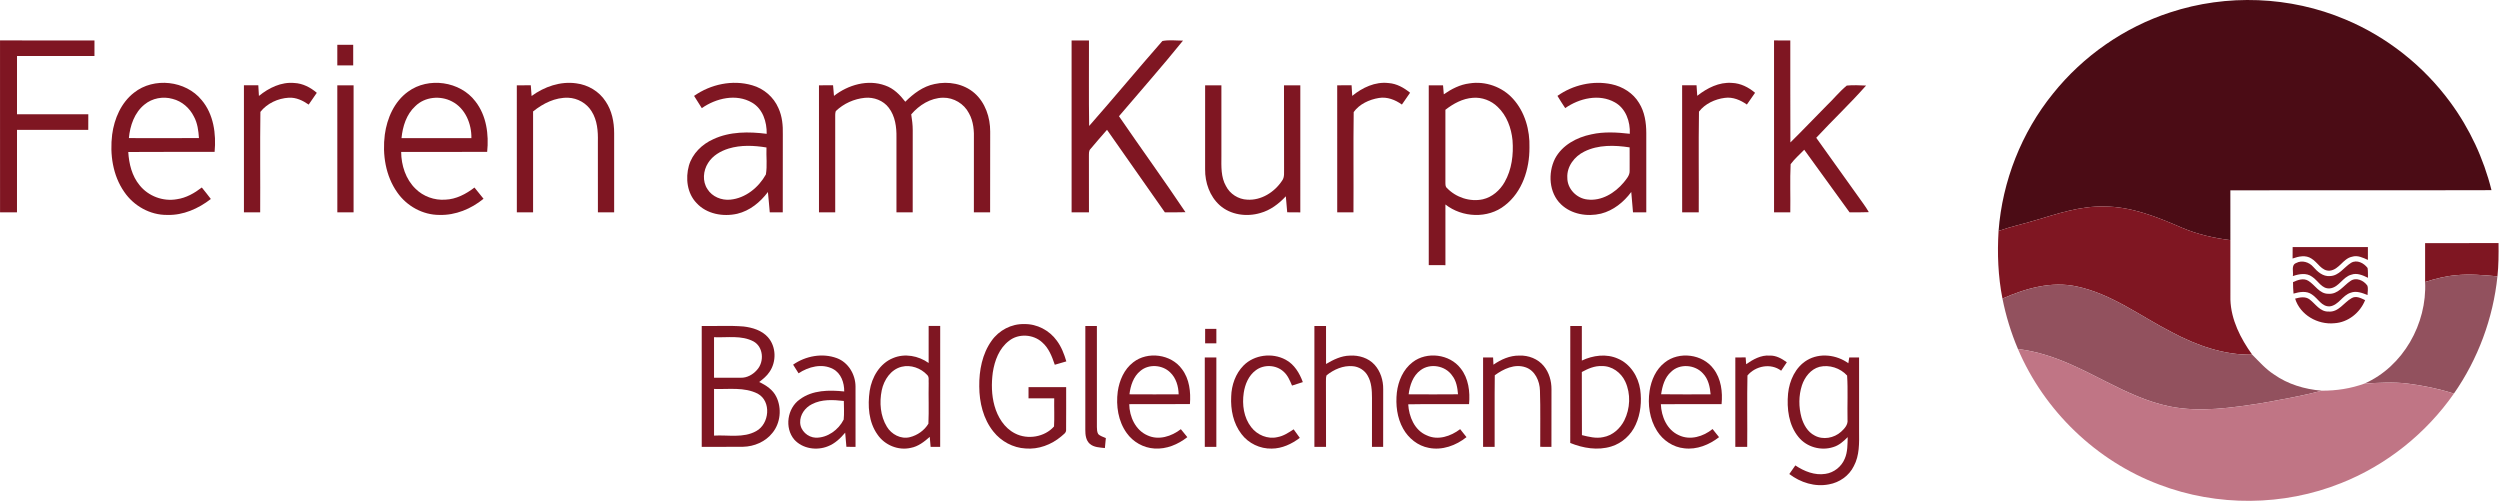 <?xml version="1.0" encoding="UTF-8" standalone="no"?>
<svg xmlns="http://www.w3.org/2000/svg" xmlns:xlink="http://www.w3.org/1999/xlink" xmlns:serif="http://www.serif.com/" width="100%" height="100%" viewBox="0 0 1727 346" version="1.1" xml:space="preserve" style="fill-rule:evenodd;clip-rule:evenodd;stroke-linejoin:round;stroke-miterlimit:2;">
    <g id="_-4b0c15ff" serif:id="#4b0c15ff" transform="matrix(1,0,0,1,-90.497,-63.07)">
        <path d="M1589.63,71.65C1628.79,58.74 1672.56,60.44 1710.56,76.47C1739.39,88.5 1764.76,108.6 1783.21,133.79C1796.52,151.89 1806.21,172.62 1811.62,194.43C1751.49,194.62 1691.36,194.4 1631.23,194.54C1631.27,206.01 1631.23,217.48 1631.25,228.95C1619.75,227.54 1608.36,224.93 1597.69,220.36C1580.65,212.98 1562.88,205.73 1544,205.71C1527.58,205.34 1511.86,210.68 1496.33,215.31C1487.96,217.87 1479.36,219.66 1471.11,222.61C1473.74,188.15 1486.95,154.58 1508.72,127.72C1529.52,101.75 1557.97,81.94 1589.63,71.65Z" style="fill:rgb(75,12,21);fill-rule:nonzero;"></path>
    </g>
    <g id="_-7f1622ff" serif:id="#7f1622ff" transform="matrix(1,0,0,1,-90.497,-63.07)">
        <path d="M90.51,91C112.26,91 134.01,90.99 155.76,91.01C155.74,94.59 155.74,98.17 155.75,101.75C137.91,101.75 120.08,101.73 102.25,101.76C102.25,115.17 102.26,128.58 102.24,141.99C118.66,142.01 135.08,141.99 151.5,142C151.49,145.59 151.5,149.17 151.47,152.76C135.06,152.74 118.65,152.74 102.25,152.76C102.25,171.76 102.26,190.75 102.23,209.75C98.33,209.74 94.43,209.74 90.53,209.76C90.47,170.17 90.51,130.59 90.51,91Z" style="fill:rgb(127,22,34);fill-rule:nonzero;"></path>
        <path d="M830.75,91.01C834.75,91 838.75,91 842.76,91.02C842.81,110.71 842.58,130.4 842.88,150.09C859.94,130.7 876.44,110.8 893.47,91.39C898.12,90.48 902.97,91.14 907.7,91.14C893.39,108.89 878.25,125.98 863.48,143.36C878.67,165.54 894.47,187.32 909.42,209.65C904.67,209.8 899.93,209.73 895.2,209.77C881.85,190.78 868.58,171.74 855.22,152.75C851.41,157.13 847.55,161.46 843.86,165.92C842.49,167.23 842.8,169.21 842.72,170.92C842.78,183.86 842.73,196.8 842.75,209.75C838.75,209.74 834.76,209.74 830.76,209.75C830.73,170.17 830.75,130.59 830.75,91.01Z" style="fill:rgb(127,22,34);fill-rule:nonzero;"></path>
        <path d="M1316,91C1319.74,91 1323.49,91 1327.24,91.01C1327.29,114.5 1327.18,137.98 1327.3,161.47C1335.74,153.19 1343.85,144.58 1352.19,136.19C1357,131.64 1361.13,126.37 1366.27,122.18C1370.68,121.73 1375.14,122.01 1379.57,122.18C1368.6,134.65 1356.45,146.07 1345.15,158.25C1356.01,173.56 1366.96,188.81 1377.9,204.07C1379.18,205.86 1380.37,207.71 1381.48,209.62C1377.05,209.81 1372.62,209.73 1368.19,209.77C1357.75,195.35 1347.32,180.91 1336.85,166.51C1333.7,169.81 1330.18,172.81 1327.46,176.48C1326.93,187.55 1327.42,198.66 1327.23,209.75C1323.49,209.74 1319.74,209.74 1316.01,209.76C1315.99,170.17 1316.01,130.59 1316,91Z" style="fill:rgb(127,22,34);fill-rule:nonzero;"></path>
        <path d="M323.51,94C327.17,94.01 330.83,94.01 334.49,94C334.5,98.74 334.5,103.49 334.49,108.24L323.51,108.24C323.49,103.49 323.5,98.74 323.51,94Z" style="fill:rgb(127,22,34);fill-rule:nonzero;"></path>
        <path d="M183.09,127.09C196.75,116.22 218.79,118.68 229.8,132.2C238.11,142.01 239.9,155.57 238.75,167.98C218.86,168.06 198.98,167.9 179.1,168.07C179.6,176.22 181.61,184.61 186.93,191.03C192.96,198.6 203.16,202.4 212.68,200.69C219.11,199.79 224.84,196.48 229.91,192.59C232.02,195.22 234.13,197.84 236.15,200.53C227.57,207.18 217.05,211.88 206.01,211.54C194.24,211.7 182.9,205.31 176.33,195.65C168.34,184.22 166.31,169.58 167.98,155.98C169.45,145.03 174.18,133.99 183.09,127.09M190.3,135.29C183.37,140.87 180.32,149.86 179.53,158.46C195.66,158.51 211.8,158.56 227.93,158.43C227.59,153.35 226.94,148.13 224.45,143.59C221.54,137.71 216.19,132.99 209.76,131.39C203.13,129.48 195.63,130.87 190.3,135.29Z" style="fill:rgb(127,22,34);fill-rule:nonzero;"></path>
        <path d="M269.36,129.34C276.21,123.76 284.8,119.54 293.85,120.4C299.66,120.68 304.98,123.46 309.34,127.18C307.48,129.9 305.57,132.59 303.73,135.32C299.7,132.52 295.03,130.27 290,130.57C282.56,130.98 275.02,134.45 270.38,140.35C270.05,163.47 270.37,186.61 270.23,209.75C266.49,209.74 262.75,209.74 259.01,209.76C258.99,180.5 259.01,151.25 259,121.99C262.31,122.01 265.63,122.01 268.94,121.99C269.04,124.44 269.25,126.89 269.36,129.34Z" style="fill:rgb(127,22,34);fill-rule:nonzero;"></path>
        <path d="M372.39,126.38C386.43,116.07 408.37,119.17 418.89,133.1C426.56,142.88 428.28,155.95 427.03,167.99C407.23,168.02 387.43,167.96 367.62,168.03C367.7,177.3 370.76,186.9 377.54,193.45C382.88,198.78 390.56,201.53 398.07,201C405.58,200.74 412.42,197.1 418.26,192.62C420.36,195.2 422.42,197.8 424.52,200.38C415.98,207.37 405.15,211.88 394,211.54C382.53,211.56 371.45,205.4 364.95,196.03C356.83,184.57 354.56,169.8 356.32,156.08C357.85,144.74 362.87,133.2 372.39,126.38M377.4,136.4C371.25,142.02 368.65,150.39 367.86,158.47C383.95,158.53 400.05,158.51 416.14,158.47C416.3,148.57 411.92,137.87 402.76,133.17C394.72,128.91 383.96,129.89 377.4,136.4Z" style="fill:rgb(127,22,34);fill-rule:nonzero;"></path>
        <path d="M457.72,129.39C466.54,122.94 477.62,119.07 488.6,120.64C496.73,121.66 504.42,126.2 508.87,133.14C513.22,139.53 514.75,147.38 514.75,155.01C514.75,173.25 514.74,191.5 514.75,209.75C511.01,209.74 507.27,209.74 503.53,209.76C503.47,193.49 503.5,177.23 503.51,160.97C503.69,153.77 503.12,146.13 499.15,139.91C495.74,134.38 489.52,130.85 483.04,130.59C474.04,130.26 465.6,134.53 458.75,140.05C458.75,163.28 458.74,186.51 458.75,209.75C455.01,209.74 451.27,209.74 447.53,209.76C447.47,180.5 447.5,151.25 447.51,122C450.73,122.01 453.95,122.01 457.17,121.99C457.33,124.46 457.53,126.92 457.72,129.39Z" style="fill:rgb(127,22,34);fill-rule:nonzero;"></path>
        <path d="M569.97,129.32C581.44,121.25 596.53,118 610.12,121.98C618.1,124.22 624.96,130.11 628.23,137.74C630.87,143.44 631.42,149.81 631.27,156.01C631.22,173.92 631.28,191.84 631.23,209.76C628.23,209.74 625.23,209.75 622.24,209.74C621.81,205.06 621.47,200.38 620.97,195.71C615.68,202.74 608.48,208.68 599.77,210.74C590.01,212.94 578.63,210.96 571.67,203.32C565.16,196.59 563.94,186.26 566.38,177.52C568.75,169.2 575.49,162.67 583.27,159.22C594.74,153.85 607.81,153.96 620.13,155.51C620.28,147.32 617.47,138.29 610.01,133.96C599.12,127.58 585.14,130.89 575.3,137.78C573.53,134.95 571.72,132.16 569.97,129.32M593.8,165.7C588.22,167.44 582.78,170.58 579.64,175.65C576.22,180.96 575.59,188.34 579.2,193.72C582.45,198.99 588.95,201.59 594.98,200.99C605.47,200.01 614.56,192.57 619.57,183.59C620.6,177.48 619.72,171.14 619.98,164.95C611.33,163.53 602.28,163.11 593.8,165.7Z" style="fill:rgb(127,22,34);fill-rule:nonzero;"></path>
        <path d="M666.61,129.31C676.41,121.67 689.96,117.73 701.98,122.12C707.8,124.09 712.23,128.59 715.88,133.36C721.48,127.75 728.14,122.72 736.08,121.12C745.56,119 756.2,120.88 763.64,127.36C771.16,133.94 774.58,144.22 774.52,154.02C774.47,172.6 774.54,191.18 774.47,209.76C770.73,209.74 766.99,209.74 763.25,209.75C763.27,193.16 763.23,176.58 763.27,160C763.47,153.61 763.05,146.91 759.81,141.24C756.46,134.71 749.32,130.46 742,130.56C733.32,130.7 725.47,135.64 719.97,142.09C720.53,145.69 721.02,149.32 721.01,152.98C720.98,171.91 721.02,190.83 720.99,209.76C717.24,209.74 713.5,209.74 709.77,209.75C709.74,192.49 709.73,175.23 709.77,157.98C709.9,150.89 708.91,143.31 704.48,137.53C700.71,132.49 694.16,130.05 687.99,130.64C680.54,131.33 673.26,134.61 667.87,139.81C667.26,141.44 667.54,143.23 667.46,144.94C667.53,166.54 667.51,188.15 667.47,209.76C663.73,209.74 659.99,209.74 656.25,209.75C656.25,180.5 656.26,151.25 656.24,122C659.48,122.01 662.73,122.01 665.98,121.98C666.17,124.43 666.39,126.87 666.61,129.31Z" style="fill:rgb(127,22,34);fill-rule:nonzero;"></path>
        <path d="M1024.61,129.3C1031.63,123.6 1040.47,119.34 1049.74,120.45C1055.33,120.83 1060.31,123.67 1064.58,127.13C1062.73,129.88 1060.81,132.58 1058.93,135.3C1054.34,132.01 1048.7,129.77 1042.98,130.76C1036.39,131.83 1029.58,134.97 1025.63,140.47C1025.3,163.56 1025.63,186.67 1025.47,209.76C1021.72,209.74 1017.98,209.74 1014.25,209.75C1014.25,180.5 1014.26,151.25 1014.24,122C1017.54,122.01 1020.85,122.01 1024.17,121.98C1024.27,124.42 1024.46,126.86 1024.61,129.3Z" style="fill:rgb(127,22,34);fill-rule:nonzero;"></path>
        <path d="M1105.57,120.69C1116.55,118.91 1128.26,123.04 1135.69,131.33C1143.92,140.38 1147.42,152.96 1147.04,165.03C1147.14,179.82 1142.1,195.72 1130,205.01C1118.31,214.3 1100.54,213.42 1088.99,204.32C1089.01,218.3 1089,232.27 1089,246.25C1085.15,246.25 1081.32,246.25 1077.48,246.21C1077.5,204.81 1077.52,163.41 1077.48,122.01C1080.76,122.01 1084.05,122.01 1087.35,122C1087.5,124.07 1087.68,126.14 1087.87,128.22C1093.18,124.54 1099.07,121.47 1105.57,120.69M1088.98,138.91C1089.03,155.63 1088.99,172.35 1088.98,189.08C1089.03,190.44 1088.86,192.02 1090.08,192.97C1096.29,199.49 1105.95,202.65 1114.79,200.76C1121.28,199.28 1126.66,194.57 1129.89,188.86C1134.86,180.18 1136.11,169.83 1135.35,159.99C1134.52,151.5 1131.39,142.87 1125.08,136.91C1120.61,132.52 1114.25,130.13 1108,130.63C1100.89,131.11 1094.5,134.64 1088.98,138.91Z" style="fill:rgb(127,22,34);fill-rule:nonzero;"></path>
        <path d="M1166.38,129.3C1177.07,121.73 1190.88,118.54 1203.75,121.25C1211.43,122.87 1218.69,127.37 1222.76,134.2C1226.64,140.36 1227.74,147.79 1227.75,154.95C1227.75,173.22 1227.74,191.49 1227.75,209.76C1224.69,209.73 1221.63,209.73 1218.58,209.77C1218.21,205.07 1217.81,200.38 1217.37,195.69C1212.19,202.68 1205.03,208.48 1196.48,210.65C1186.98,212.93 1176.02,211.13 1168.81,204.19C1160.51,196.22 1159.72,182.62 1164.69,172.67C1169.63,163.31 1179.73,157.93 1189.79,155.88C1198.52,153.91 1207.54,154.49 1216.36,155.48C1216.76,147.19 1213.68,138.06 1206.1,133.81C1195.24,127.66 1181.5,130.94 1171.74,137.75C1169.89,134.97 1168.09,132.16 1166.38,129.3M1184.91,167.79C1178.12,171.1 1172.72,178.13 1173.21,185.94C1173.18,193.47 1179.59,200.08 1186.98,200.87C1196.79,202.14 1206.06,196.39 1212.16,189.12C1214,186.76 1216.38,184.28 1216.25,181.06C1216.32,175.66 1216.21,170.27 1216.24,164.88C1205.81,163.29 1194.57,162.95 1184.91,167.79Z" style="fill:rgb(127,22,34);fill-rule:nonzero;"></path>
        <path d="M1262.95,129.24C1269.76,123.92 1278.04,119.64 1286.93,120.35C1292.9,120.56 1298.41,123.36 1302.9,127.17C1301.05,129.9 1299.15,132.6 1297.24,135.29C1292.81,132.18 1287.5,129.9 1281.98,130.68C1275.24,131.52 1268.28,134.76 1264.15,140.18C1263.78,163.35 1264.12,186.56 1263.99,209.75C1260.16,209.74 1256.34,209.74 1252.53,209.76C1252.47,180.5 1252.51,151.25 1252.51,121.99C1255.82,122.01 1259.15,122.02 1262.47,121.99C1262.61,124.41 1262.78,126.82 1262.95,129.24Z" style="fill:rgb(127,22,34);fill-rule:nonzero;"></path>
        <path d="M323.51,122C327.26,122 331.01,122 334.76,122.02C334.74,151.26 334.75,180.5 334.75,209.75C331.01,209.74 327.27,209.74 323.53,209.76C323.47,180.51 323.5,151.26 323.51,122Z" style="fill:rgb(127,22,34);fill-rule:nonzero;"></path>
        <path d="M923,122C926.74,122 930.49,122 934.24,122.01C934.25,138.34 934.25,154.67 934.24,170.99C934.21,177.93 933.81,185.36 937.4,191.6C940.15,197.05 945.92,200.73 952.01,200.99C961.67,201.66 970.84,195.88 976.07,188.02C978.09,185.45 977.39,182.03 977.53,179C977.45,160.01 977.55,141.02 977.48,122.03C981.23,122 984.99,122 988.76,122.01C988.73,151.27 988.75,180.53 988.75,209.78C985.73,209.73 982.71,209.72 979.7,209.72C979.41,206.04 979.06,202.36 978.75,198.67C973.91,203.88 968.04,208.33 961.09,210.23C951.67,213.02 940.6,211.55 933.11,204.88C926.17,198.68 922.89,189.2 922.99,180.04C923,160.69 923,141.35 923,122Z" style="fill:rgb(127,22,34);fill-rule:nonzero;"></path>
        <path d="M1496.33,215.31C1511.86,210.68 1527.58,205.34 1544,205.71C1562.88,205.73 1580.65,212.98 1597.69,220.36C1608.36,224.93 1619.75,227.54 1631.25,228.95C1631.26,242.65 1631.22,256.36 1631.26,270.07C1631.71,284.05 1638.32,296.92 1646.31,308.07C1626.66,308.42 1607.73,301.62 1590.61,292.48C1569.08,281.45 1549.19,266.09 1525.12,260.96C1507.59,257.17 1489.78,262.29 1473.79,269.35C1470.77,253.98 1470.14,238.22 1471.11,222.61C1479.36,219.66 1487.96,217.87 1496.33,215.31Z" style="fill:rgb(127,22,34);fill-rule:nonzero;"></path>
        <path d="M1765.76,231.01C1782.67,230.99 1799.58,231 1816.49,231C1816.58,238.66 1816.54,246.34 1815.73,253.97C1806.2,253.09 1796.6,252.2 1787.05,253.2C1779.77,253.81 1772.69,255.67 1765.76,257.87C1765.74,248.91 1765.74,239.96 1765.76,231.01Z" style="fill:rgb(127,22,34);fill-rule:nonzero;"></path>
        <path d="M1674.26,233.76C1691.58,233.74 1708.91,233.75 1726.24,233.76C1726.25,236.71 1726.22,239.66 1726.24,242.62C1722.83,241.09 1719.09,239.19 1715.28,240.42C1709.01,241.7 1706.38,249.39 1699.91,250.04C1694.16,250.45 1691.62,244.24 1687.26,241.7C1683.3,239.03 1678.37,240.18 1674.21,241.65C1674.24,239.02 1674.24,236.39 1674.26,233.76Z" style="fill:rgb(127,22,34);fill-rule:nonzero;"></path>
        <path d="M1676.68,244.77C1680.68,242.59 1685.66,244.12 1688.51,247.46C1691.44,250.79 1695.16,254.19 1699.95,253.77C1706.3,253.68 1709.73,247.61 1714.65,244.62C1718.67,242.23 1723.52,244.82 1726.03,248.21C1726.37,250.44 1726.23,252.71 1726.3,254.97C1722.74,253.25 1718.69,251.37 1714.72,252.85C1708.83,254.42 1706.21,261.64 1699.99,262.28C1694.36,262.84 1691.8,256.85 1687.68,254.23C1683.75,251.33 1678.65,252.33 1674.4,253.79C1674.95,250.83 1673.02,246.18 1676.68,244.77Z" style="fill:rgb(127,22,34);fill-rule:nonzero;"></path>
        <path d="M1674.52,257.95C1677.76,256.49 1681.63,254.99 1685.01,257C1689.76,259.87 1692.73,266.15 1699.03,266.01C1705.56,266.5 1709.34,260.44 1714.14,257.2C1718.07,254.38 1723.32,256.76 1725.84,260.34C1726.61,262.4 1725.97,264.71 1726.01,266.87C1722.33,265.45 1718.27,263.78 1714.34,265.29C1708.65,267.05 1706.03,273.92 1699.92,274.71C1694.29,275.04 1691.72,269.14 1687.57,266.49C1683.83,263.78 1678.97,264.72 1674.86,265.89C1674.63,263.25 1674.51,260.6 1674.52,257.95Z" style="fill:rgb(127,22,34);fill-rule:nonzero;"></path>
        <path d="M1715.02,269.02C1718.1,267.19 1721.47,269.05 1724.32,270.4C1720.86,279.1 1712.5,285.84 1703.02,286.36C1691.55,287.48 1679.45,280.64 1675.97,269.36C1679.22,268.46 1683.09,267.68 1686.01,269.94C1690.08,273.05 1693.21,278.48 1699,278.29C1705.98,278.93 1709.63,272.01 1715.02,269.02Z" style="fill:rgb(127,22,34);fill-rule:nonzero;"></path>
        <path d="M775.49,298.47C780.54,291.27 789.18,286.67 798.02,286.95C806.83,286.73 815.47,291.3 820.57,298.43C823.73,302.68 825.63,307.68 827.12,312.72C824.45,313.46 821.79,314.25 819.14,315.04C817.23,309.43 815.04,303.55 810.43,299.56C804.32,293.93 794.09,293.27 787.53,298.52C780.73,303.66 777.58,312.17 776.32,320.33C775.31,327.99 775.41,335.92 777.49,343.39C779.65,351.15 784.26,358.73 791.64,362.46C800.3,367 812.18,365.01 818.62,357.67C818.99,351.2 818.62,344.71 818.75,338.24C812.83,338.26 806.92,338.24 801,338.25C800.99,335.67 801,333.09 801,330.51C809.66,330.49 818.33,330.49 827,330.51C826.94,340.33 827.1,350.15 826.96,359.96C827.15,362.17 824.91,363.25 823.56,364.58C816.76,370.29 807.88,373.63 798.95,372.88C790.31,372.42 782.11,367.99 776.76,361.24C769.72,352.51 767.01,341.05 766.97,330.02C766.84,319.03 768.99,307.55 775.49,298.47Z" style="fill:rgb(127,22,34);fill-rule:nonzero;"></path>
        <path d="M575.25,288.25C584.88,288.46 594.55,287.82 604.17,288.61C610.29,289.34 616.73,291.25 620.97,296.01C626.77,302.49 626.96,312.97 622.05,320.02C620.2,322.81 617.58,324.94 614.94,326.96C619.73,329.2 624.46,332.32 626.81,337.25C630.64,345.13 629.69,355.27 624.1,362.1C619.27,368.22 611.49,371.56 603.77,371.7C594.26,371.84 584.75,371.69 575.25,371.75L575.25,288.25M583.75,296.01L583.75,324C589.87,323.97 595.99,324.04 602.11,324.01C606.53,324.18 610.72,321.8 613.52,318.49C618.55,312.95 617.89,302.71 611.03,298.93C602.66,294.5 592.83,296.41 583.75,296.01M583.76,331.76C583.74,342.51 583.75,353.25 583.76,363.99C593.42,363.41 603.99,365.85 612.86,360.89C622.03,355.94 623.55,340.31 613.97,335.04C604.65,330.28 593.82,332.12 583.76,331.76Z" style="fill:rgb(127,22,34);fill-rule:nonzero;"></path>
        <path d="M732.01,288.24C734.66,288.25 737.32,288.25 739.99,288.24C740,316.08 740.03,343.93 739.97,371.77C737.76,371.76 735.56,371.75 733.37,371.76C733.19,369.45 732.92,367.16 732.77,364.86C728.95,368.22 724.77,371.54 719.63,372.46C711.04,374.45 701.64,370.56 696.71,363.32C690.49,354.64 689.81,343.33 691.27,333.08C692.72,323.64 698.22,314.14 707.39,310.44C715.49,307.02 724.96,308.81 732,313.82C732,305.29 731.99,296.77 732.01,288.24M713.37,316.42C705.86,318.26 701.1,325.49 699.6,332.7C697.89,341.11 698.61,350.4 703.15,357.85C706.31,363.13 712.83,366.63 718.99,365.08C724.22,363.8 729.06,360.4 731.84,355.76C732.27,346.51 731.83,337.22 732.03,327.95C731.81,325.97 732.61,323.51 730.93,322.02C726.56,317.34 719.67,314.86 713.37,316.42Z" style="fill:rgb(127,22,34);fill-rule:nonzero;"></path>
        <path d="M840.25,288.25C842.91,288.25 845.56,288.26 848.23,288.25C848.27,311.53 848.25,334.8 848.23,358.08C848.28,359.7 848.28,361.43 849.12,362.88C850.51,364.38 852.62,364.83 854.41,365.69C854.18,367.99 853.96,370.28 853.75,372.59C850.17,372.17 846.17,372.15 843.31,369.65C840.63,367.27 840.21,363.45 840.23,360.07C840.27,336.13 840.24,312.19 840.25,288.25Z" style="fill:rgb(127,22,34);fill-rule:nonzero;"></path>
        <path d="M998.48,288.25C1001.15,288.26 1003.83,288.26 1006.52,288.25C1006.49,297 1006.48,305.76 1006.53,314.52C1011.54,311.54 1017.01,308.83 1022.97,308.73C1029.17,308.35 1035.73,310.3 1040,314.99C1044.15,319.56 1046.1,325.82 1046.01,331.93C1045.98,345.21 1046.02,358.49 1045.98,371.77C1043.39,371.74 1040.82,371.75 1038.25,371.75C1038.26,360.5 1038.23,349.26 1038.27,338.01C1038.24,332.79 1037.99,327.29 1035.32,322.65C1033.26,318.88 1029.21,316.33 1024.93,316.03C1018.37,315.45 1011.95,318.29 1006.91,322.31C1006.32,323.78 1006.53,325.4 1006.46,326.95C1006.55,341.89 1006.46,356.82 1006.52,371.75C1003.83,371.74 1001.15,371.74 998.48,371.75C998.51,343.92 998.51,316.08 998.48,288.25Z" style="fill:rgb(127,22,34);fill-rule:nonzero;"></path>
        <path d="M1175.25,288.25C1177.9,288.25 1180.56,288.26 1183.23,288.25C1183.26,296.21 1183.25,304.18 1183.24,312.15C1190.94,308.51 1200.19,307.25 1208.15,310.82C1216.73,314.44 1222.24,323.2 1223.55,332.21C1224.68,340.33 1223.87,348.89 1220.44,356.4C1217.26,363.52 1211.03,369.23 1203.55,371.51C1194.21,374.38 1184.1,372.69 1175.22,369.07C1175.29,342.13 1175.23,315.19 1175.25,288.25M1183.22,320.06C1183.32,334.59 1183.16,349.13 1183.3,363.66C1188.08,364.84 1193.07,366.12 1198,365.04C1204.39,363.93 1209.67,359.19 1212.55,353.53C1216.67,345.27 1217.13,335.12 1213.25,326.7C1210.4,320.48 1203.99,315.73 1197,315.96C1192.06,315.7 1187.45,317.75 1183.22,320.06Z" style="fill:rgb(127,22,34);fill-rule:nonzero;"></path>
        <path d="M923.01,290.24C925.58,290.25 928.17,290.25 930.76,290.25C930.73,293.58 930.73,296.91 930.76,300.24C928.16,300.24 925.58,300.25 923,300.25C923,296.91 923,293.57 923.01,290.24Z" style="fill:rgb(127,22,34);fill-rule:nonzero;"></path>
        <path d="M638.38,314.98C647.01,308.94 658.59,306.78 668.59,310.47C676.56,313.42 681.48,321.82 681.49,330.13C681.53,344 681.48,357.88 681.5,371.76C679.39,371.74 677.29,371.74 675.19,371.73C674.89,368.47 674.62,365.21 674.35,361.95C671.07,365.84 667.28,369.5 662.44,371.36C654.74,374.5 644.92,373.08 639.22,366.77C632.29,358.71 634.34,345.01 642.99,338.98C651.74,332.44 663.29,332.4 673.68,333.49C673.75,327.49 671.56,320.95 665.98,317.98C658.34,313.91 649,316.41 642.14,320.94C640.88,318.95 639.63,316.96 638.38,314.98M651.32,342.32C646.62,344.67 643.07,349.58 643.25,354.96C643.4,360.59 648.46,365.19 653.98,365.43C662.12,365.6 669.76,360.02 673.32,352.9C673.75,348.63 673.44,344.33 673.42,340.05C666.05,339.22 658.09,338.74 651.32,342.32Z" style="fill:rgb(127,22,34);fill-rule:nonzero;"></path>
        <path d="M873.33,313.35C883.3,305.52 899.51,307.72 906.96,318.01C912.2,324.87 913.14,333.85 912.5,342.2C898.52,342.32 884.55,342.19 870.57,342.27C870.72,350.93 874.82,360.19 883.13,363.81C890.88,367.45 899.81,364.51 906.23,359.55C907.72,361.38 909.2,363.22 910.71,365.05C904.28,370.09 896.25,373.49 887.97,372.9C880.39,372.46 873.18,368.38 868.81,362.19C862.91,354.01 861.35,343.39 862.64,333.56C863.73,325.9 867.05,318.14 873.33,313.35M878.29,319.28C873.43,323.18 871.44,329.48 870.73,335.45C882.06,335.54 893.38,335.5 904.71,335.47C904.58,329.91 902.93,324.1 898.75,320.22C893.36,315.04 884.06,314.38 878.29,319.28Z" style="fill:rgb(127,22,34);fill-rule:nonzero;"></path>
        <path d="M949.55,315.55C956.95,308.08 969.39,306.58 978.55,311.52C984.58,314.71 988.23,320.81 990.49,327.03C987.99,327.81 985.51,328.63 983.03,329.43C981.54,325.98 980.09,322.31 977.18,319.78C972.04,315.02 963.52,314.66 957.96,318.89C953.04,322.5 950.55,328.54 949.67,334.41C948.45,342.56 949.65,351.51 954.83,358.15C958.97,363.58 966.25,366.64 973,365.03C977.14,364.29 980.69,361.9 984.15,359.65C985.55,361.63 987,363.57 988.4,365.55C982.8,369.78 976.15,372.93 969.01,372.96C960.96,373.17 952.93,369.36 948.1,362.91C942.43,355.59 940.53,346.01 941.01,336.92C941.23,329.11 943.99,321.16 949.55,315.55Z" style="fill:rgb(127,22,34);fill-rule:nonzero;"></path>
        <path d="M1066.3,313.3C1076.11,305.66 1091.9,307.65 1099.48,317.52C1105,324.42 1106.1,333.69 1105.32,342.23C1091.31,342.34 1077.3,342.09 1063.29,342.37C1063.82,350.96 1067.66,360.35 1076.12,363.83C1083.87,367.5 1092.74,364.42 1099.17,359.53C1100.64,361.36 1102.1,363.2 1103.56,365.04C1096.35,370.82 1086.8,374.32 1077.54,372.46C1069.97,371.08 1063.5,365.85 1059.79,359.21C1055.55,351.67 1054.52,342.72 1055.44,334.22C1056.38,326.28 1059.8,318.25 1066.3,313.3M1071.81,318.8C1066.53,322.63 1064.37,329.23 1063.59,335.45C1074.96,335.53 1086.33,335.54 1097.7,335.44C1097.3,330.88 1096.55,326.09 1093.59,322.43C1088.89,315.61 1078.44,313.79 1071.81,318.8Z" style="fill:rgb(127,22,34);fill-rule:nonzero;"></path>
        <path d="M1122.17,315C1127.4,311.36 1133.49,308.63 1139.99,308.71C1146.36,308.43 1152.94,310.96 1156.99,315.98C1160.65,320.44 1162.28,326.27 1162.26,331.97C1162.24,345.23 1162.27,358.5 1162.23,371.76C1159.64,371.74 1157.06,371.75 1154.49,371.74C1154.39,358.82 1154.74,345.89 1154.3,332.98C1154.17,326.37 1150.95,318.97 1144.25,316.76C1136.76,314.24 1129.07,317.95 1123.09,322.3C1122.88,338.79 1123.07,355.27 1122.99,371.76C1120.32,371.75 1117.66,371.75 1115.01,371.76C1114.99,351.17 1115,330.59 1115.01,310C1117.3,309.99 1119.61,310 1121.92,310C1121.99,311.66 1122.08,313.33 1122.17,315Z" style="fill:rgb(127,22,34);fill-rule:nonzero;"></path>
        <path d="M1240.48,313.51C1250.37,305.56 1266.61,307.63 1274.17,317.83C1279.48,324.71 1280.56,333.82 1279.77,342.23C1265.78,342.28 1251.8,342.21 1237.82,342.28C1238.14,350.82 1242,360.06 1250.25,363.71C1258,367.46 1267.17,364.65 1273.53,359.45C1275,361.33 1276.5,363.19 1278.02,365.06C1271.26,370.33 1262.68,373.83 1254.01,372.77C1246.3,372.02 1239.29,367.31 1235.2,360.81C1230.01,352.65 1228.61,342.48 1230.05,333.03C1231.17,325.62 1234.43,318.18 1240.48,313.51M1244.91,319.91C1240.45,323.81 1238.84,329.78 1238,335.42C1249.39,335.57 1260.78,335.5 1272.18,335.46C1271.75,330.32 1270.61,324.92 1266.93,321.07C1261.48,314.94 1250.87,314.04 1244.91,319.91Z" style="fill:rgb(127,22,34);fill-rule:nonzero;"></path>
        <path d="M1296.74,314.67C1301.53,311.35 1306.95,308.24 1313.01,308.71C1317.43,308.55 1321.37,310.81 1324.84,313.32C1323.55,315.28 1322.23,317.22 1320.92,319.16C1313.78,313.69 1303.19,315.81 1297.64,322.46C1297.28,338.89 1297.65,355.33 1297.47,371.77C1294.72,371.73 1291.98,371.75 1289.25,371.75C1289.25,351.17 1289.25,330.59 1289.26,310.01C1291.62,310 1294,309.99 1296.39,309.97C1296.46,311.53 1296.58,313.1 1296.74,314.67Z" style="fill:rgb(127,22,34);fill-rule:nonzero;"></path>
        <path d="M1338.82,311.88C1347.61,306.65 1359.22,308.12 1367.33,313.99C1367.53,312.66 1367.74,311.33 1367.96,310C1370.21,309.99 1372.47,310.01 1374.75,310C1374.75,327 1374.74,343.99 1374.75,360.99C1374.83,369.1 1375.09,377.7 1371.12,385.05C1367.86,391.74 1361.2,396.39 1353.93,397.67C1344.28,399.59 1334.25,396.41 1326.55,390.53C1327.93,388.54 1329.37,386.59 1330.72,384.58C1336.79,388.63 1344.13,391.62 1351.55,390.41C1357.43,389.56 1362.61,385.42 1364.85,379.93C1366.91,375.25 1366.72,370.04 1366.89,365.04C1364.01,367.95 1360.84,370.8 1356.82,371.94C1348.44,374.65 1338.55,371.93 1332.97,365.05C1326.09,356.77 1324.75,345.36 1325.69,334.98C1326.6,325.97 1330.8,316.65 1338.82,311.88M1347.38,316.48C1341.36,318.09 1337.18,323.54 1335.28,329.24C1332.97,336.36 1332.99,344.17 1334.93,351.38C1336.39,356.41 1339.2,361.48 1344.05,363.93C1349.87,367.15 1357.47,365.7 1362.31,361.33C1364.65,359.19 1367.19,356.49 1366.77,353.04C1366.54,342.86 1367.14,332.64 1366.48,322.5C1361.81,317.33 1354.17,314.83 1347.38,316.48Z" style="fill:rgb(127,22,34);fill-rule:nonzero;"></path>
        <path d="M922.76,310C925.42,310 928.09,310 930.76,310.01C930.73,330.59 930.75,351.17 930.75,371.75C928.08,371.75 925.42,371.74 922.77,371.75C922.73,351.17 922.75,330.58 922.76,310Z" style="fill:rgb(127,22,34);fill-rule:nonzero;"></path>
    </g>
    <g id="_-92515eff" serif:id="#92515eff" transform="matrix(1,0,0,1,-90.497,-63.07)">
        <path d="M1765.76,257.87C1772.69,255.67 1779.77,253.81 1787.05,253.2C1796.6,252.2 1806.2,253.09 1815.73,253.97C1812.76,282.94 1802.3,311.07 1785.65,334.97C1775.32,331.64 1764.66,329.46 1753.9,328.08C1743.95,326.77 1733.88,327.49 1723.9,328.04C1750.61,316.28 1767.15,286.63 1765.76,257.87Z" style="fill:rgb(146,81,94);fill-rule:nonzero;"></path>
        <path d="M1473.79,269.35C1489.78,262.29 1507.59,257.17 1525.12,260.96C1549.19,266.09 1569.08,281.45 1590.61,292.48C1607.73,301.62 1626.66,308.42 1646.31,308.07C1651.11,312.83 1655.58,318.03 1661.32,321.71C1670.97,328.55 1682.6,331.98 1694.3,332.95C1680.86,336.63 1667.11,338.93 1653.43,341.46C1632.29,344.74 1610.47,348.12 1589.22,343.83C1558.31,337.47 1532.92,316.93 1502.9,308.07C1496.89,306.19 1490.7,305.02 1484.49,304.14C1479.73,292.95 1476.17,281.27 1473.79,269.35Z" style="fill:rgb(146,81,94);fill-rule:nonzero;"></path>
    </g>
    <g id="_-c07585ff" serif:id="#c07585ff" transform="matrix(1,0,0,1,-90.497,-63.07)">
        <path d="M1484.49,304.14C1490.7,305.02 1496.89,306.19 1502.9,308.07C1532.92,316.93 1558.31,337.47 1589.22,343.83C1610.47,348.12 1632.29,344.74 1653.43,341.46C1667.11,338.93 1680.86,336.63 1694.3,332.95C1704.38,333.02 1714.41,331.5 1723.9,328.04C1733.88,327.49 1743.95,326.77 1753.9,328.08C1764.66,329.46 1775.32,331.64 1785.65,334.97C1766.41,362.51 1739.09,384.38 1707.83,396.77C1668.01,412.79 1622.16,413.15 1582.07,397.81C1538.65,381.49 1502.62,346.83 1484.49,304.14Z" style="fill:rgb(192,117,133);fill-rule:nonzero;"></path>
    </g>
</svg>
